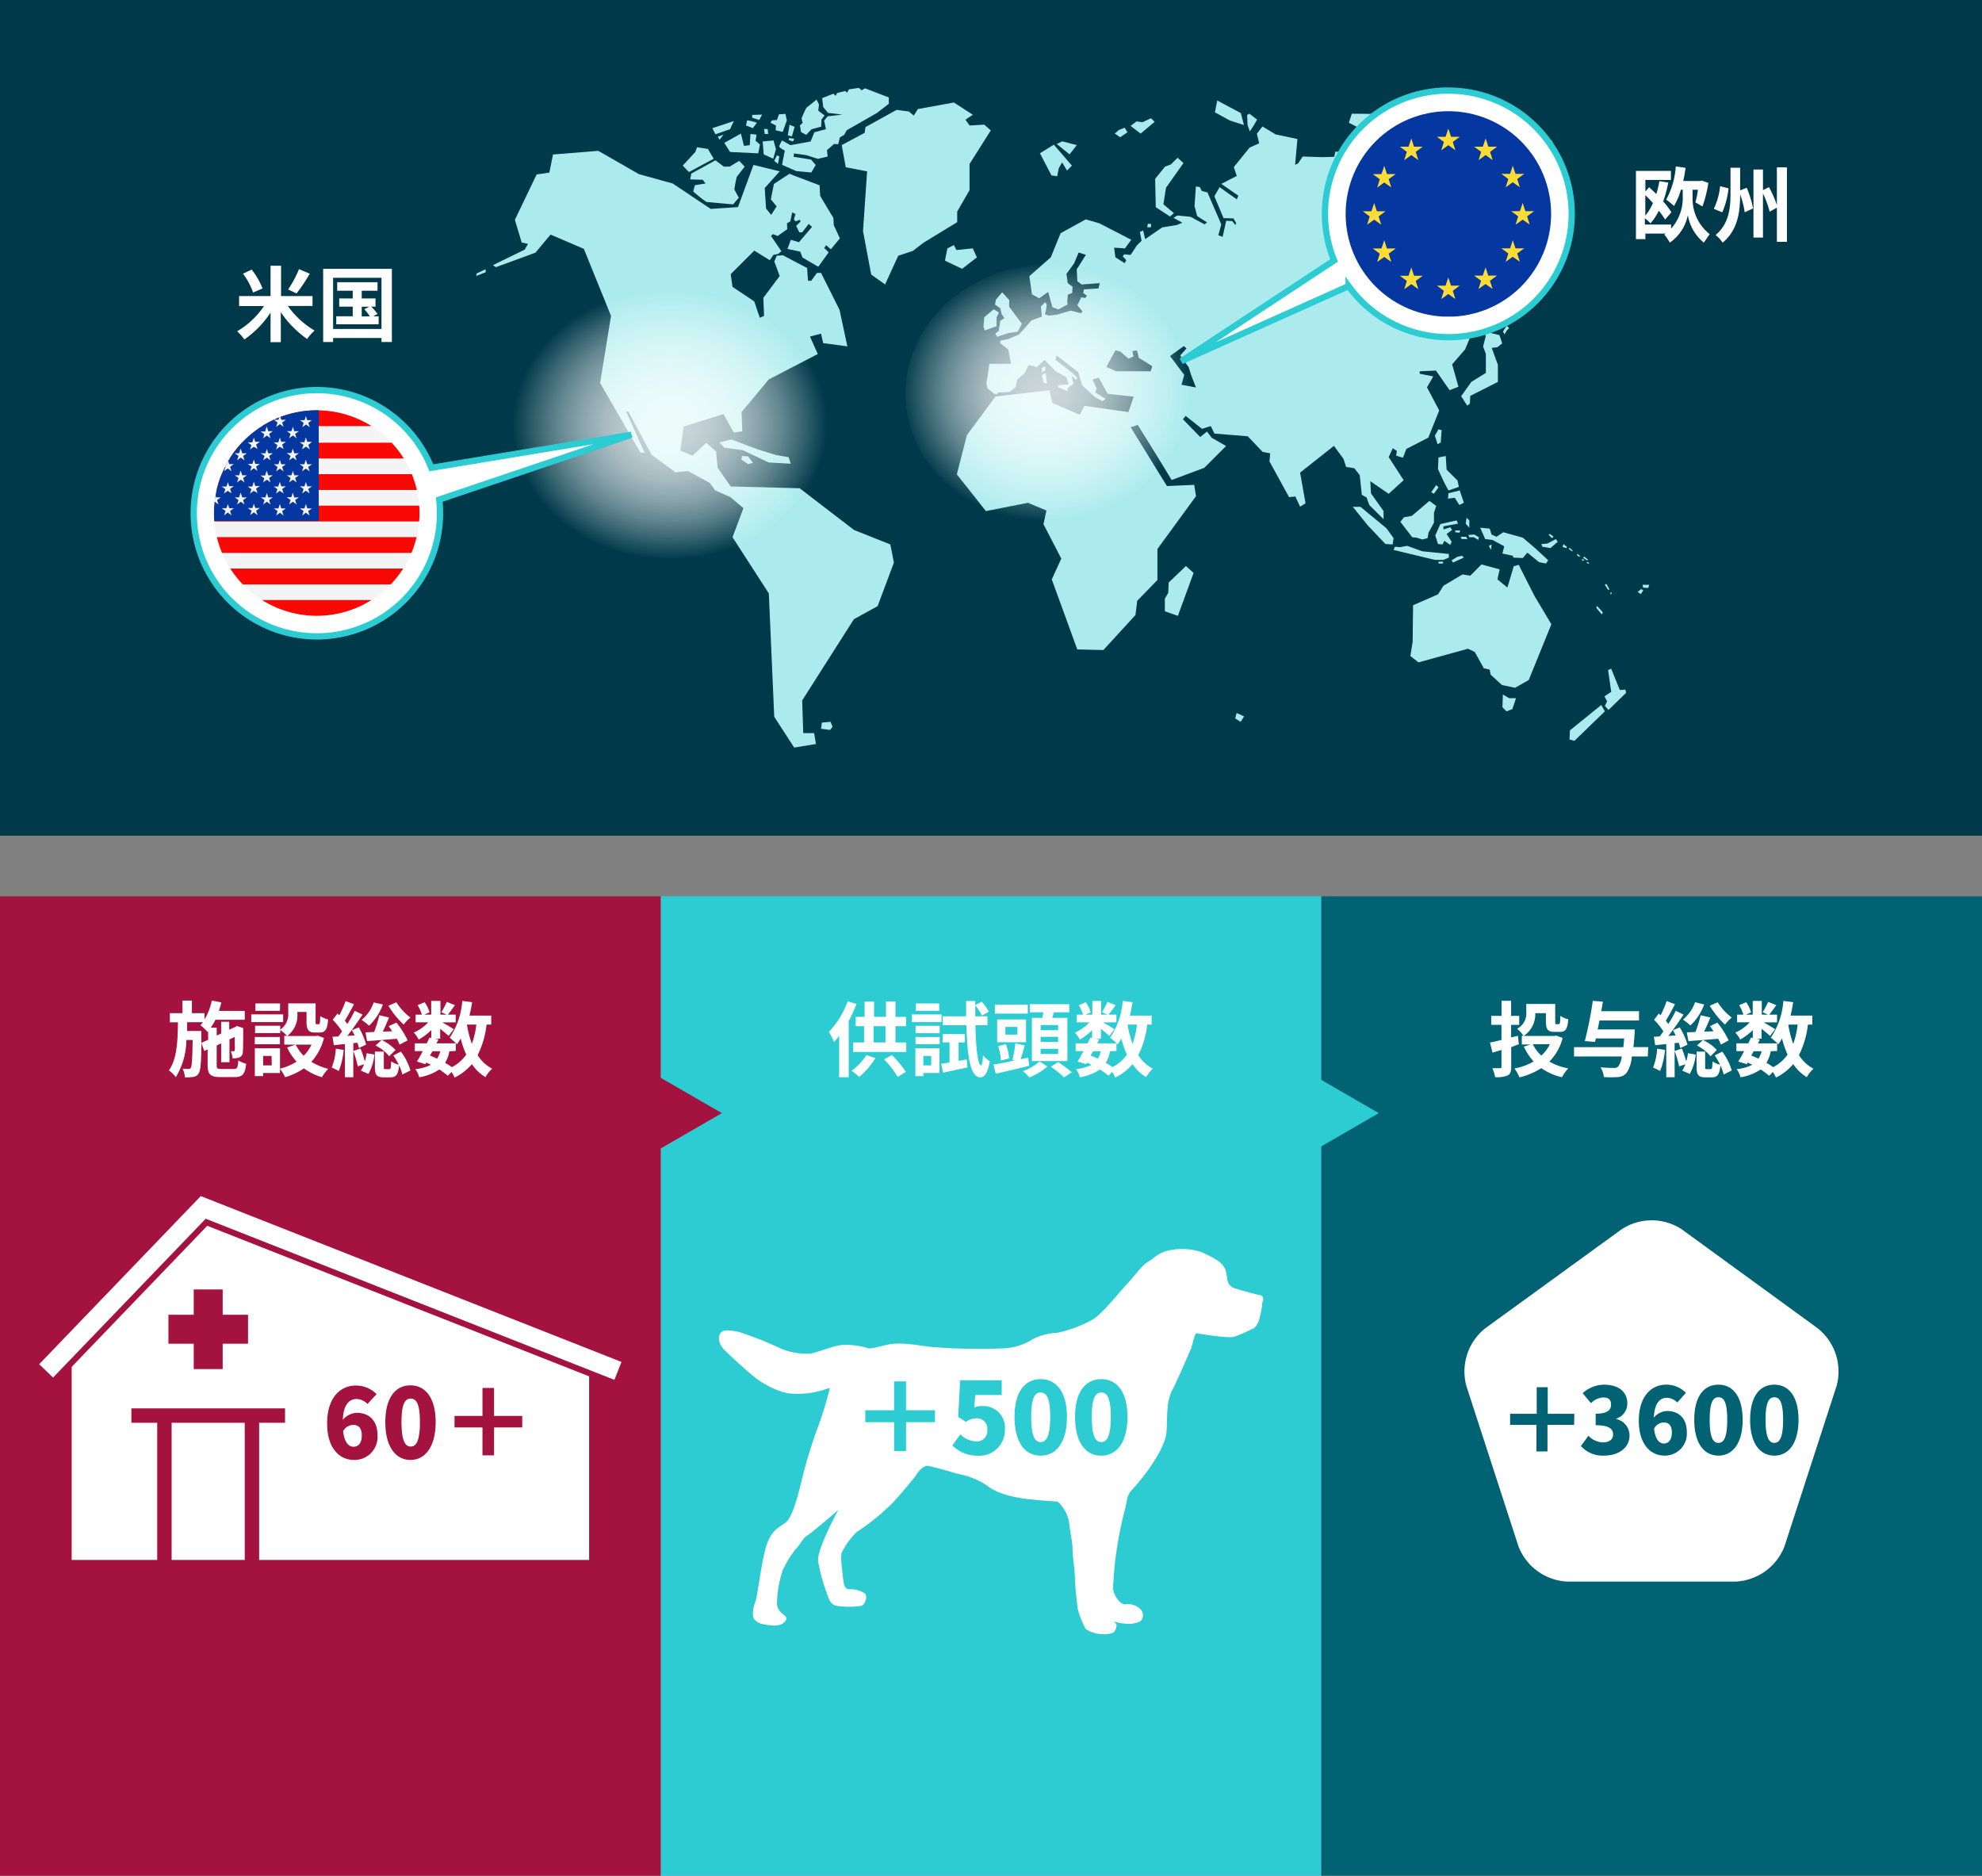 <svg xmlns="http://www.w3.org/2000/svg" xmlns:xlink="http://www.w3.org/1999/xlink" viewBox="0 0 315 298.07"><rect x="0" y="0" width="315" height="298.07" fill="#808080" stroke="none"/><defs><clipPath id="clip-path"><path class="cls-1" d="M0 0h315v132.8H0z"/></clipPath><clipPath id="clip-path-2"><path class="cls-1" d="M246.52 34a16.33 16.33 0 11-16.33-16.33A16.33 16.33 0 01246.52 34z"/></clipPath><clipPath id="clip-path-3"><path class="cls-1" d="M66.67 81.53A16.33 16.33 0 1150.34 65.2a16.33 16.33 0 0116.33 16.33z"/></clipPath><radialGradient id="名称未設定グラデーション_51" cx="106.19" cy="100.82" r="25.06" gradientTransform="matrix(1 0 0 .86 .3 -19.24)" gradientUnits="userSpaceOnUse"><stop offset="0" stop-color="#fff" stop-opacity=".8"/><stop offset=".14" stop-color="#fff" stop-opacity=".78"/><stop offset=".28" stop-color="#fff" stop-opacity=".73"/><stop offset=".42" stop-color="#fff" stop-opacity=".65"/><stop offset=".56" stop-color="#fff" stop-opacity=".54"/><stop offset=".71" stop-color="#fff" stop-opacity=".39"/><stop offset=".85" stop-color="#fff" stop-opacity=".21"/><stop offset="1" stop-color="#fff" stop-opacity="0"/><stop offset="1" stop-color="#fff" stop-opacity="0"/></radialGradient><radialGradient id="名称未設定グラデーション_51-2" cx="188.89" cy="104.54" r="25.06" gradientTransform="matrix(.92 0 0 .82 -7.58 -23.42)" xlink:href="#名称未設定グラデーション_51"/><style>.cls-1,.cls-15{fill:none}.cls-2{fill:#2dccd3}.cls-3{fill:#a4123f}.cls-5{fill:#fff}.cls-15{stroke-miterlimit:10}.cls-6{fill:#006272}.cls-12{fill:#abebed}.cls-15{stroke:#2dccd3}.cls-17{fill:#0437a0}.cls-20{fill:#f4f4f5}</style></defs><g id="レイヤー_2" data-name="レイヤー 2"><g id="アートワーク"><path class="cls-2" d="M105 142.44h105v155.63H105z"/><path class="cls-3" d="M0 142.44h105v155.63H0z"/><path stroke-width="2.88" stroke-miterlimit="10" stroke="#fff" fill="#fff" d="M92.19 216.09v30.36H12.83v-33.83l19.47-20.75 59.89 24.22z"/><path class="cls-5" d="M200.06 205.77c-.91-.18-3.74-1-4-1.1a1.7 1.7 0 01-1-1.36c-.18-1-.09-2-1.55-3a18.06 18.06 0 00-2.64-1.36 9.68 9.68 0 00-4.93-.28c-1.92.37-2.46 1.28-3.47 1.83s-2.46 2.64-3.28 3.46-4.11 5-5.57 5.75a20.4 20.4 0 01-5.65 2.1 8.85 8.85 0 00-3.84 1 9.31 9.31 0 01-4.92 1.46 90.5 90.5 0 01-11.68-.27c-1.28-.18-4.29-.73-6.2-.37s-2.83.83-3.56.55a12.1 12.1 0 00-3.93-.45c-1.27.09-3.92 1.18-5 1.36a10.42 10.42 0 01-5-.91 58.05 58.05 0 00-6.48-2.55c-1.09-.19-2.1-.37-2.64 0s-.83 1.64.45 2.92 4.38 4.1 5.48 4.83 3.46 2.1 5.56 2.1a13.66 13.66 0 004.47-.55c.64-.18 1.28-.45 1.19-.27a59.78 59.78 0 01-1.83 6 75.33 75.33 0 00-2.73 9c-.55 2.19-1.37 5.48-2.47 6.3s-2.19 1.18-3 3.56-1.46 8.3-1.82 9.12-.55 2.28-.09 2.74a2.24 2.24 0 001.46.73 7.16 7.16 0 001.27.18 3.17 3.17 0 001.55-.18c.46-.28.92-.73.73-1.1s-1.37-.91-1.46-2.1a17.75 17.75 0 01.92-5.38 16.41 16.41 0 012-3.28c.73-.73 1.28-1.92 1.83-2.19s5-4.11 5-4.11-3.47 6.3-3.2 8.21a29.78 29.78 0 001.28 4.75c.27.64.46 2.1 1.73 2.28a13.51 13.51 0 003.84 0c.63-.18 1.09-1.55.54-2a4.12 4.12 0 00-2.46-.64c-.55-.09-.82-.18-1-2s-.46-3.37-.1-4a13 13 0 012.29-3.1 35 35 0 005.83-4.75c1.83-2 3.11-3.65 3.29-3.83s1.18-2.1 2.28-1.91 4.74 1.27 4.74 1.27a12.12 12.12 0 014.57 1.83c1.55 1.28 4.19 1.91 6.75 2.19s4.47.36 4.47.36a5.9 5.9 0 011.82 3.2c.18 1.73.55 3.28.55 4.19a26.45 26.45 0 00.27 3c.09.46.19 3.74.28 4.2s.18 2.19.36 2.74a13.84 13.84 0 001.19 2.92 4.87 4.87 0 002.46.82 4 4 0 002-.28 1.92 1.92 0 00.45-1.18 1.46 1.46 0 00-.45-.55 8.71 8.71 0 002.19.37 4.32 4.32 0 002-.37 1.33 1.33 0 000-2 2.85 2.85 0 00-2.38-.73c-.73.1-1.91-1.46-1.91-2.55s.27-4 .36-4.65a63.81 63.81 0 011.37-7.3c.73-2.56.18-2.56 1.64-4.11s4.93-6.11 5.11-8.76-.09-4.74 1-6.84 2.64-5.93 2.82-6.2.64-2.65.92-2.65 4.74.82 6 .55a18 18 0 002.73-1.19c.64-.09 1.19-1 1.37-2a9.65 9.65 0 00.37-2.19c.19-.37.4-1.19-.54-1.28z"/><path class="cls-2" d="M148.6 226H144v4.58h-1.9V226h-4.58v-1.9h4.58v-4.58h1.9v4.58h4.59zm2.76 3.69l1.28-1.77a3.56 3.56 0 002.42 1.13 1.67 1.67 0 001.85-1.84 1.64 1.64 0 00-1.73-1.82 2.65 2.65 0 00-1.66.57l-1.23-.8.3-5.82h6.61v2.34H155l-.17 2a3 3 0 011.21-.24 3.43 3.43 0 013.67 3.72 4.06 4.06 0 01-4.25 4.17 5.59 5.59 0 01-4.1-1.64zm9.88-4.53c0-4 1.67-6 4.15-6s4.18 2 4.18 6-1.69 6.16-4.18 6.16-4.15-2.11-4.15-6.16zm5.67 0c0-3.21-.68-3.87-1.52-3.87s-1.5.66-1.5 3.87.67 4 1.5 4 1.52-.78 1.52-4zm3.95 0c0-4 1.68-6 4.16-6s4.17 2 4.17 6-1.69 6.16-4.17 6.16-4.16-2.11-4.16-6.16zm5.68 0c0-3.21-.68-3.87-1.52-3.87s-1.5.66-1.5 3.87.66 4 1.5 4 1.52-.78 1.52-4z"/><path class="cls-6" d="M210 142.44h105v155.63H210z"/><path class="cls-5" d="M267.31 195.37a8.72 8.72 0 00-9.62 0l-21.64 15.71a8.78 8.78 0 00-3 9.16l8.26 25.43a8.76 8.76 0 007.79 5.66h26.74a8.76 8.76 0 007.79-5.66l8.26-25.43a8.78 8.78 0 00-3-9.16z"/><path class="cls-3" d="M114.73 176.89l-11.2 6.46v-12.93l11.2 6.47z"/><path class="cls-2" d="M219.13 176.89l-11.19 6.46v-12.93l11.19 6.47z"/><path class="cls-5" d="M37.19 169.87c.5 0 .61-.22.69-1.36a4.26 4.26 0 001.24.53c-.17 1.62-.55 2.12-1.82 2.12H35c-1.54 0-2-.42-2-1.9v-2.5l-.53.25-.47-1.26c0 3.18-.14 4.43-.44 4.85a1.13 1.13 0 01-.83.53 6.63 6.63 0 01-1.34.07 3.69 3.69 0 00-.38-1.38 7.66 7.66 0 00.94.05.39.39 0 00.38-.21c.16-.26.24-1.35.29-4.4h-1a11.62 11.62 0 01-1.68 5.92 4.52 4.52 0 00-1.1-1.08c1.29-1.78 1.4-4.64 1.44-7.64H27V161h2v-2h1.5v2h2v1a9.2 9.2 0 001.16-3l1.52.29c-.1.46-.25.91-.39 1.35h4.11v1.41h-4.66a8.22 8.22 0 01-.75 1.26h.95v1.25l.71-.33v-1.86h1.28v1.26l.94-.43h.05l.23-.16 1 .33v.21c0 1.85 0 3.17-.06 3.56a.89.89 0 01-.56.9 2.89 2.89 0 01-1.06.14 4.08 4.08 0 00-.29-1.13 3.71 3.71 0 00.44 0c.11 0 .17 0 .19-.2s0-.83 0-2.07l-.84.39v3.63h-1.32v-3l-.71.33v3.13c0 .53.09.61.75.61zm-4.11-4.63v-1.35L33 164a8.51 8.51 0 00-1.15-1.09 4.76 4.76 0 00.41-.47h-2.52v1.39H32v1.89zM45 162.42h-5.07v-1.22H45zm6.49 2.52a8.8 8.8 0 01-2 3.79 9.12 9.12 0 002.68 1.12 6.44 6.44 0 00-1 1.33 8.79 8.79 0 01-2.86-1.41 10.5 10.5 0 01-3 1.41 6.68 6.68 0 00-.81-1.33v.66h-2.68v.5H40.5v-4.43h4v3.24a8.53 8.53 0 002.63-1.12 9.11 9.11 0 01-1.5-2.25L47 166h-1.82v-1.39h.44a6.13 6.13 0 00-1.08-.93v.49h-4V163h4v.62a2.92 2.92 0 001.27-2.62v-1.55h4.35v2.91c0 .36 0 .4.17.4h.32c.17 0 .23-.17.24-1.3a4.34 4.34 0 001.26.55c-.13 1.61-.47 2.07-1.34 2.07h-.75c-1 0-1.34-.41-1.34-1.69v-1.58h-1.46v.19a4.11 4.11 0 01-1.61 3.63h4.58l.26-.06zm-7 1h-4v-1.15h4zm0-5.31h-3.9v-1.17h3.93zm-1.33 7.17h-1.34v1.5h1.37zM47 166a6.38 6.38 0 001.26 1.76 6 6 0 001.25-1.76zm7.62.84a11.88 11.88 0 01-.78 3.36 8.31 8.31 0 00-1.12-.55 9.44 9.44 0 00.65-3zm1.53-1.08v5.42h-1.33v-5.27l-1.76.18-.21-1.34.93-.05c.19-.25.38-.52.58-.81a11.31 11.31 0 00-1.48-1.83l.75-1 .3.27a17 17 0 001-2.25l1.33.5c-.46.88-1 1.88-1.46 2.62.14.17.29.36.4.52a19 19 0 001.17-2.09l1.25.59c-.71 1.09-1.6 2.36-2.42 3.4l1.16-.08c-.14-.29-.29-.57-.43-.83l1.09-.45a11.08 11.08 0 011.17 2.74l-1.15.54a6.59 6.59 0 00-.24-.84zm1.15.86a19.16 19.16 0 01.69 2.06 9 9 0 00.28-1.31l1.24.21a8.24 8.24 0 01-.95 3.08l-1.21-.53a4.67 4.67 0 00.51-1l-1 .32a15.75 15.75 0 00-.71-2.44zm3.55-7a8.88 8.88 0 01-2.19 3.38 10.2 10.2 0 00-1.19-.93 6.19 6.19 0 001.92-2.77zM63.5 166a7.23 7.23 0 00-.43-.93c-1.69.15-3.43.28-4.73.37l-.26-1.39 1.38-.06a20.29 20.29 0 00.83-2.66l1.54.36c-.31.74-.64 1.55-1 2.25l1.5-.06c-.19-.29-.38-.56-.56-.81l1.23-.57a13.74 13.74 0 011.79 2.83zm.21 1.11a9.26 9.26 0 011.52 3l-1.29.64a6.45 6.45 0 00-.51-1.44c-.14 1.5-.52 1.89-1.37 1.89H61c-1.18 0-1.42-.41-1.42-1.67v-2.42H61v2.4c0 .36 0 .39.26.39h.59c.24 0 .29-.15.32-1.24a3.52 3.52 0 001.19.53 10 10 0 00-.84-1.47zm-3.06-1.84a7.21 7.21 0 012.21 1.58l-1 1a6.81 6.81 0 00-2.17-1.71zm2.34-6a9.13 9.13 0 002.24 2.43 6.29 6.29 0 00-1.07 1.12 13.53 13.53 0 01-2.43-3zm14.34 3.55a14.31 14.31 0 01-1.42 4.85 6.05 6.05 0 002.31 2.16 5.59 5.59 0 00-1.07 1.34A7 7 0 0175 169.1a8.64 8.64 0 01-2.75 2.14 5.14 5.14 0 00-.49-.89l-.59.6a12.58 12.58 0 00-1.35-1 8 8 0 01-3.2 1.24 3.58 3.58 0 00-.61-1.29 6.88 6.88 0 002.47-.69c-.23-.13-.48-.24-.73-.35l-.14.25-1.35-.42c.28-.45.61-1 .93-1.66h-1.26v-1.23h1.89l.44-.92.28.06v-1.24a9.51 9.51 0 01-2 1.5 4.65 4.65 0 00-.78-1.11 6.83 6.83 0 002.29-1.63h-2v-1.22h1a6.86 6.86 0 00-.68-1.51l1.12-.47a5.51 5.51 0 01.78 1.61l-.83.37h1.09v-2.19H70v2.19h1l-.86-.38a13.06 13.06 0 00.87-1.65l1.3.52c-.4.56-.81 1.11-1.12 1.51h1.24v1.22h-2.15c.63.35 1.55.9 1.84 1.09l-.82 1.07c-.29-.27-.83-.73-1.34-1.13v1.57h-.83l.56.12-.32.62h3.1a10.13 10.13 0 00-1-.9 12 12 0 002-5.85l1.56.21c-.11.73-.25 1.45-.42 2.13h3.46v1.43zm-9 4.92c.39.15.77.31 1.14.49a3.88 3.88 0 00.5-1.18h-1.23zm3.09-.69a5.32 5.32 0 01-.68 1.85 10.57 10.57 0 011.07.68 6.2 6.2 0 002.29-2 13.73 13.73 0 01-.88-2.56 8 8 0 01-.6.94l-.18-.2v1.25zm2.79-4.23a16.3 16.3 0 00.79 3.06 13.39 13.39 0 00.7-3.06zm61.92-3.28a24.08 24.08 0 01-1.24 2.7v8.94h-1.52v-6.59a11.41 11.41 0 01-.82 1 9.12 9.12 0 00-.83-1.61 13.59 13.59 0 003-4.86zm3 8.6a12 12 0 01-2.59 3 8.65 8.65 0 00-1.21-1 8 8 0 002.35-2.48zm4.9-2.48v1.51h-8.44v-1.51h1.74v-2.59H136v-1.48h1.41v-2.43h1.51v2.43h1.89v-2.45h1.51v2.45H144v1.48h-1.68v2.59zm-5.19 0h1.89v-2.59h-1.89zm2.91 2a15.64 15.64 0 012.21 2.67l-1.3.82a14 14 0 00-2.14-2.8zm7.89-5.24h-4.71v-1.22h4.71zm-.33 8.09h-2.56v.5h-1.27v-4.43h3.83zm-3.8-7.5h3.83v1.18h-3.83zm0 1.78h3.83v1.15h-3.83zm3.75-4.16h-3.71v-1.17h3.71zm-2.51 7.17v1.5H148v-1.5zm6.9.55l.11 1.27-3.88.84-.31-1.42c.39 0 .85-.13 1.34-.21v-3.18h-1.09v-1.33h3.53v1.33h-1v2.93zm1.37-5.43c.09 3.71.39 6.33.88 6.37.17 0 .28-.6.33-1.58a4.75 4.75 0 001.08.93c-.34 2.12-1 2.57-1.47 2.56-1.61 0-2.1-3.11-2.25-8.28h-3.76v-1.41h3.72v-2.44H155v.65l1.05-.54a9.85 9.85 0 011.11 1.59l-1.11.62a8.69 8.69 0 00-1.05-1.63v1.75h1.93v1.41zm8.53 6.46c-1.82.44-3.81.91-5.3 1.24l-.35-1.44a97.7 97.7 0 003.32-.65l-.31-.08a17.85 17.85 0 00.45-2.65l1.51.33c-.22.75-.44 1.56-.65 2.19l1.2-.24zm-.2-8.31h-5.23v-1.42h5.23zm-.28 4.55h-4.59V162h4.59zm-4 2.92a8.62 8.62 0 00-.43-2.31l1.24-.31a9.07 9.07 0 01.5 2.27zm2.63-5.35h-1.91v1.22h1.91zm4.77 6.29a9.66 9.66 0 01-2.89 1.73 7.94 7.94 0 00-1-1 8.14 8.14 0 002.64-1.54zm-.78-7.73c0-.29.09-.59.13-.88h-2.15v-1.3h6.27v1.3h-2.44c-.09.3-.18.6-.27.88h2.41v6.86H164v-6.86zm2.48 1.14h-2.78v.82h2.78zm0 1.87h-2.78v.82h2.78zm0 1.9h-2.78v.83h2.78zm0 2.12a19.73 19.73 0 012.17 1.61l-1.23.82a15.88 15.88 0 00-2.11-1.7zm14.16-5.96a14.31 14.31 0 01-1.42 4.85 6.05 6.05 0 002.31 2.16 5.59 5.59 0 00-1.07 1.34 7 7 0 01-2.15-2.07 8.64 8.64 0 01-2.75 2.14 5.14 5.14 0 00-.49-.89l-.59.6a12.58 12.58 0 00-1.35-1 8 8 0 01-3.2 1.24 3.58 3.58 0 00-.61-1.29 6.88 6.88 0 002.47-.69c-.23-.13-.48-.24-.73-.35l-.14.25-1.35-.42c.28-.45.61-1 .93-1.66h-1.23v-1.23h1.89l.44-.92.28.06v-1.24a9.51 9.51 0 01-1.95 1.5 4.65 4.65 0 00-.78-1.11 6.83 6.83 0 002.29-1.63h-2v-1.22h1a6.86 6.86 0 00-.68-1.51l1.12-.47a5.51 5.51 0 01.78 1.61l-.83.37h1.09v-2.19H175v2.19h1l-.86-.38a13.06 13.06 0 00.87-1.65l1.3.52c-.4.56-.81 1.11-1.12 1.51h1.24v1.22h-2.14c.63.35 1.55.9 1.84 1.09l-.82 1.07c-.29-.27-.83-.73-1.34-1.13v1.57h-.83l.56.12-.32.62h3.1a10.13 10.13 0 00-1.05-.9 12 12 0 002-5.85l1.56.21c-.11.73-.25 1.45-.42 2.13h3.46v1.43zm-9 4.92c.39.15.77.31 1.14.49a3.88 3.88 0 00.5-1.18h-1.26zm3.09-.69a5.32 5.32 0 01-.68 1.85 10.57 10.57 0 011.07.68 6.2 6.2 0 002.29-2 13.73 13.73 0 01-.88-2.56 8 8 0 01-.6.94l-.18-.2v1.25zm2.79-4.23a16.3 16.3 0 00.79 3.06 13.39 13.39 0 00.7-3.06zm60.97 3.58v3.12c0 .77-.14 1.14-.56 1.38a4.48 4.48 0 01-2 .27 6.74 6.74 0 00-.43-1.42h1.2c.2 0 .24-.06.24-.25v-2.65l-1.42.43-.41-1.61c.5-.09 1.13-.24 1.83-.41v-2.4H237v-1.43h1.64v-2.39h1.52v2.39h1.29v1.43h-1.29v2l1.08-.26.15 1.34zm8.18-1.46a8.36 8.36 0 01-2.12 3.76 9.83 9.83 0 003 1.08 7.21 7.21 0 00-1 1.4 9.09 9.09 0 01-3.28-1.44 11.24 11.24 0 01-3.48 1.47 6.36 6.36 0 00-.79-1.42 9.38 9.38 0 003.05-1.11 9.4 9.4 0 01-1.56-2.36l1.09-.34h-1.41v-1.39h.26a5.68 5.68 0 00-1-1.12 2.69 2.69 0 001.45-2.61v-1.32h4.6v2.82c0 .35 0 .39.19.39h.37c.19 0 .23-.19.26-1.32a3.89 3.89 0 001.26.55c-.13 1.6-.46 2-1.35 2h-.82c-1.07 0-1.39-.38-1.39-1.65V161H244a4.11 4.11 0 01-1.84 3.62h4.9l.28-.05zm-4.75 1a6.26 6.26 0 001.35 1.8 6 6 0 001.36-1.8zm18.27 1.94h-2.54a5.12 5.12 0 01-.86 2.65 1.88 1.88 0 01-1.36.63 17.84 17.84 0 01-2.21 0 3.5 3.5 0 00-.55-1.55c.9.08 1.77.09 2.15.09a.87.87 0 00.64-.18 3.17 3.17 0 00.59-1.64h-7.58v-1.48H258c.05-.42.09-.87.13-1.38h-4.5l-.13.55-1.63-.13c.44-1.65 1-4.34 1.27-6.4l1.61.14c-.08.49-.17 1-.26 1.51h6v1.48h-6.29c-.09.49-.18 1-.29 1.42h5.89v.66c-.07.81-.13 1.53-.2 2.15h2.36zm2.74-1.04a11.88 11.88 0 01-.78 3.36 8.31 8.31 0 00-1.12-.55 9.44 9.44 0 00.65-3zm1.53-1.08v5.42h-1.33v-5.27l-1.76.18-.21-1.34.93-.05c.19-.25.38-.52.58-.81a11.31 11.31 0 00-1.48-1.83l.75-1 .3.27a17 17 0 00.95-2.25l1.33.5c-.46.88-1 1.88-1.46 2.62.14.17.29.36.4.52a19 19 0 001.17-2.09l1.25.59c-.71 1.09-1.6 2.36-2.42 3.4l1.16-.08c-.14-.29-.29-.57-.43-.83l1.09-.45a11.08 11.08 0 011.22 2.75l-1.15.54a6.59 6.59 0 00-.24-.84zm1.15.86a19.16 19.16 0 01.69 2.06 9 9 0 00.28-1.31l1.24.21a8.24 8.24 0 01-.95 3.08l-1.21-.53a4.67 4.67 0 00.51-1l-1 .32a15.75 15.75 0 00-.71-2.44zm3.55-7a8.88 8.88 0 01-2.19 3.34 10.2 10.2 0 00-1.19-.93 6.19 6.19 0 001.92-2.77zm2.65 6.38a7.23 7.23 0 00-.43-.93c-1.69.15-3.43.28-4.73.37l-.26-1.39 1.38-.06a20.29 20.29 0 00.83-2.66l1.54.36c-.31.74-.64 1.55-1 2.25l1.5-.06c-.19-.29-.38-.56-.56-.81l1.17-.57a13.74 13.74 0 011.79 2.83zm.21 1.11a9.26 9.26 0 011.52 3l-1.29.64a6.45 6.45 0 00-.51-1.44c-.14 1.5-.52 1.89-1.37 1.89h-1c-1.18 0-1.42-.41-1.42-1.67v-2.42H271v2.4c0 .36 0 .39.26.39h.59c.24 0 .29-.15.32-1.24a3.52 3.52 0 001.19.53 10 10 0 00-.84-1.47zm-3.06-1.84a7.21 7.21 0 012.21 1.58l-1 1a6.81 6.81 0 00-2.17-1.71zm2.34-6a9.13 9.13 0 002.24 2.43 6.29 6.29 0 00-1.07 1.12 13.53 13.53 0 01-2.43-3zm14.34 3.55a14.31 14.31 0 01-1.42 4.85 6.05 6.05 0 002.31 2.16 5.59 5.59 0 00-1.07 1.34 7 7 0 01-2.15-2.07 8.64 8.64 0 01-2.75 2.14 5.14 5.14 0 00-.49-.89l-.59.6a12.58 12.58 0 00-1.35-1 8 8 0 01-3.2 1.24 3.58 3.58 0 00-.61-1.29 6.88 6.88 0 002.47-.69c-.23-.13-.48-.24-.73-.35l-.14.25-1.35-.42c.28-.45.61-1 .93-1.66h-1.23v-1.23h1.89l.44-.92.28.06v-1.24a9.51 9.51 0 01-2 1.5 4.65 4.65 0 00-.78-1.11 6.83 6.83 0 002.29-1.63h-2v-1.22h1a6.86 6.86 0 00-.68-1.51l1.12-.47a5.51 5.51 0 01.78 1.61l-.83.37h1.09v-2.19H280v2.19h1l-.86-.38a13.06 13.06 0 00.87-1.65l1.3.52c-.4.56-.81 1.11-1.12 1.51h1.24v1.22h-2.14c.63.35 1.55.9 1.84 1.09l-.82 1.07c-.29-.27-.83-.73-1.34-1.13v1.57h-.83l.56.12-.32.62h3.1a10.13 10.13 0 00-1.05-.9 12 12 0 002-5.85l1.56.21c-.11.73-.25 1.45-.42 2.13h3.46v1.43zm-9 4.92c.39.15.77.31 1.14.49a3.88 3.88 0 00.5-1.18h-1.26zm3.09-.69a5.32 5.32 0 01-.68 1.85 10.57 10.57 0 011.07.68 6.2 6.2 0 002.29-2 13.73 13.73 0 01-.88-2.56 8 8 0 01-.6.94l-.18-.2v1.25zm2.79-4.23a16.3 16.3 0 00.79 3.06 13.39 13.39 0 00.7-3.06z"/><path class="cls-6" d="M250.17 226.42h-4.23v4.23h-1.75v-4.23H240v-1.75h4.23v-4.23h1.75v4.23h4.23zm1.08 3.37l1.2-1.63a3.34 3.34 0 002.26 1.05c1 0 1.66-.43 1.66-1.24s-.49-1.49-2.77-1.49v-1.83c1.85 0 2.44-.56 2.44-1.43s-.44-1.15-1.24-1.15a2.88 2.88 0 00-1.94.91l-1.32-1.59a5.11 5.11 0 013.37-1.35c2.25 0 3.72 1.06 3.72 3a2.49 2.49 0 01-1.75 2.39v.07a2.68 2.68 0 012.1 2.64c0 2-1.85 3.17-4 3.17a4.66 4.66 0 01-3.73-1.52zm15.32-6.92a2.49 2.49 0 00-1.62-.75c-1.12 0-2 .8-2.11 3.16a2.91 2.91 0 012.07-1.06c1.81 0 3.18 1.05 3.18 3.41a3.49 3.49 0 01-3.58 3.68c-2 0-4.05-1.59-4.05-5.55s2.07-5.72 4.32-5.72a4.31 4.31 0 013.16 1.3zm-.86 4.76c0-1.2-.58-1.59-1.3-1.59a1.77 1.77 0 00-1.53 1c.22 1.81.89 2.35 1.57 2.35s1.26-.53 1.26-1.76zm3.56-2.01c0-3.74 1.55-5.58 3.84-5.58s3.85 1.87 3.85 5.58-1.56 5.69-3.85 5.69-3.84-1.96-3.84-5.69zm5.24 0c0-3-.63-3.58-1.4-3.58s-1.39.62-1.39 3.58.61 3.67 1.39 3.67 1.4-.7 1.4-3.67zm3.64 0c0-3.74 1.55-5.58 3.84-5.58s3.85 1.87 3.85 5.58-1.56 5.69-3.85 5.69-3.84-1.96-3.84-5.69zm5.24 0c0-3-.63-3.58-1.4-3.58s-1.39.62-1.39 3.58.62 3.67 1.39 3.67 1.4-.7 1.4-3.67z"/><path stroke-width="4.97" stroke="#a4123f" fill="none" d="M7.33 217.85l24.97-25.98 65.91 25.98"/><path stroke-width="3.06" stroke="#fff" fill="none" d="M7.33 217.85l24.97-25.98 65.91 25.98"/><path d="M26.13 224.95h13.91v27.03H26.13zm-5.25 0H45.3" stroke="#a4123f" stroke-width="2.29" stroke-miterlimit="10" fill="none"/><path class="cls-3" d="M26.77 208.93h12.65v4.6H26.77z"/><path class="cls-3" transform="rotate(90 33.09 211.23)" d="M26.77 208.93h12.65v4.6H26.77z"/><path class="cls-3" d="M58.41 223.1a2.64 2.64 0 00-1.7-.79c-1.18 0-2.12.84-2.23 3.32a3.09 3.09 0 012.18-1.12c1.9 0 3.34 1.11 3.34 3.59a3.66 3.66 0 01-3.75 3.9c-2.15 0-4.26-1.67-4.26-5.82s2.17-6 4.53-6a4.56 4.56 0 013.33 1.37zm-.91 5c0-1.26-.61-1.67-1.36-1.67a1.86 1.86 0 00-1.61 1c.23 1.9.94 2.47 1.66 2.47s1.31-.51 1.31-1.8zm3.74-2.1c0-3.92 1.62-5.85 4-5.85s4 2 4 5.85-1.64 6-4 6-4-2.09-4-6zm5.5 0c0-3.11-.66-3.75-1.47-3.75s-1.46.64-1.46 3.75.65 3.87 1.46 3.87 1.47-.76 1.47-3.87zm16.26.83h-4.48v4.44h-1.84v-4.44h-4.44V225h4.44v-4.44h1.84V225H83z"/><g clip-path="url(#clip-path)"><path fill="#003949" d="M0 0h315v132.8H0z"/><path class="cls-5" d="M269 31.6a7.11 7.11 0 002.73 5.61c-.26.34-.7 1-.93 1.35a7.13 7.13 0 01-2.55-4.38 7 7 0 01-2.87 4.38 7.19 7.19 0 00-.88-1.29l.24-.15h-3.24V38H260V27.16h5.56v1.43h-4.06v1.83l.6-.66c.36.32.75.69 1.14 1.08a17.65 17.65 0 00.49-2.06l1.41.24a20.71 20.71 0 01-.81 3 10 10 0 011.3 1.72l-1 1.15a10.4 10.4 0 00-1-1.4 9.22 9.22 0 01-1.31 2 10 10 0 00-.9-.81v1h4.17v.65a7.25 7.25 0 001.85-4.74v-1.44h-.29a10.65 10.65 0 01-1.1 2.58 9.09 9.09 0 00-1.25-1 12.57 12.57 0 001.53-5.28l1.56.22c-.1.72-.22 1.42-.37 2.09h2.7l.23-.07 1.06.37a19.37 19.37 0 01-.94 3.75l-1.12-.65a16.09 16.09 0 00.41-2H269zm-7.51 2.67a8.44 8.44 0 001.21-2c-.39-.44-.81-.87-1.21-1.26zm13.23-4.34a13.2 13.2 0 01-1 3.81l-1.34-.55a11.06 11.06 0 001-3.6zm2.89-.09a15.7 15.7 0 011 3.28l-1.32.62a14.24 14.24 0 00-.73-2.85c0 2.68-.32 5.63-2.78 7.67a5.36 5.36 0 00-1.12-1.21c2.14-1.78 2.37-4.34 2.37-6.59v-4.11h1.53v3.6zM284 26.6v11.83h-1.6V33l-1.15.64a14.86 14.86 0 00-1.06-2.89v7h-1.51V26.94h1.51v3.27l.95-.47a16.59 16.59 0 011.26 2.85v-6zM45.75 48.62A13.75 13.75 0 0050 52.53a7.65 7.65 0 00-1.19 1.34 16.17 16.17 0 01-4.18-4.26v4.76H43v-4.71a15.09 15.09 0 01-4.17 4.28 8.3 8.3 0 00-1.14-1.3 13 13 0 004.26-4H38v-1.59h5v-4.82h1.67v4.82h5v1.57zm-5.52-2.13a11.23 11.23 0 00-1.61-3l1.38-.65a12.17 12.17 0 011.73 3zm9-3a27.08 27.08 0 01-2.1 3.14L45.79 46a17.17 17.17 0 001.73-3.23zm13.05-.77v11.63h-1.65v-.64h-7.69v.64h-1.58V42.72zm-1.65 9.55v-8.13h-7.69v8.13zm-.45-2v1.26h-6.74v-1.27h2.62v-1.53h-2.15v-1.3h2.15V46.2h-2.47v-1.35H60v1.35h-2.51v1.23h2.19v1.3H59a10.06 10.06 0 011 1.15l-.67.38zm-2.69 0h1.3a10 10 0 00-.89-1.13l.79-.4h-1.2z"/><path class="cls-12" d="M131.7 40.1l-1.65 2.29-2.52-1.47-.34-.93-2.04-.43.54-1.45 1.29.38 2.07-2.43-.52-.48-1.03 1.34h-.46l-.51-1.03.71-.69-.14-.28-.65.26-.28-.31.26-.86-.52-.26-.31 1.44-.52.28.04.95-1.54 1.09-.74-.31-.31.29 1.66 2.43-.5.42-.76.16-.59.85-2.46-1.52-3.75 3.74.29 2.02 3.46 2.31.87 2.59.68-.29-.11-2.88 2.6-3.46-.86-2.31.39-.92.98-.06 3.85 2.02.13 2.02h.52l.91-1.24h.65l2.94 5.87 1.24 5.8-3.84-.51-.34-1.51-1.76.46 1.24 2.78-7.78 4.03-4.33 5.19.11 3.06-1.36.19-1.63-2.93-6.34 1.98-.51 3.82 1.95.8 2.16-2.04 1.56 1.37.26 2.61 2.07 2.96 10.96.29 8.64 6.63 5.77 2.3.57 2.88-2.59 6.92-3.77 2.08-8.22 12.91.17 5.19h1.73l.29 1.73-3.46.57-3.17-4.9-.86-19.6-5.77-8.93 1.73-4.61-2.02-1.73-2.48-1.11-.83-1.17-3.45-1.89-2.02.2-3.81-2.81-3.62-6.75-.43-.17 2.97 6.65-.7-.1-6.38-11.01 1.73-10.67-4.32-10.66-5.29-2.26-2.39 2.86-1.06.4-5.24 1.92-.47-.33 5.05-2.46.53-.93-1-.19-1.09-3.62 3.46-7.21 2.02-.29.58-2.88 7.2-.58 6.45 3.7 5.37 1.49 6.05 4.04 4.33-.29 2.46-6.7 4.17 1.02-2.38 2.65.21 3.25.81 1.02.87-1.35-.92-1.13.49-2.44 2.48-1.62.65.27 4.13 1.57.09 1.68 2.1 3.51.06 1.13.97 2.11-1.43 1.73-.76-.65-.29.46.7.68zm-55.95 3.36l-.06.39 1.52-.59-.06-.47-1.4.67z"/><path class="cls-12" d="M125.67 73.69l-.33-1.04-1.95-.33-2.81-.85-4.36-1.63-1.9.46.79.85 2.93.39 4.11 1.95 3.52.2zm-7.83-.65l1.05.71.78-.19-.78-1.04-.98-.07-.07.59zm12.78 41.79l-.13.98 1.44.19.39-.52-.33-.78-1.37.13zm-12.27-88.35l-.87-.92-1.51.92h-.92l-1.35-1-3.84 2.11-.16.92 2 .06.43.59-1.68.27a8.66 8.66 0 00-.27 1 19.25 19.25 0 002.11 1.67l4.22.38.92-1.08a13.69 13.69 0 01-.71-1.3 16.5 16.5 0 01.38-2zm-4.92-1.25l-.92-1.56-1.73-.27-.27.75-2 2.17.98 1.02 3.94-2.11zm2.6-1.08l4.48.22.27-1.41-.7-.59.16-.97-.97-.11-.11 1.78-.92.11-.49-1.95-2.64 1.47.92 1.45zm-1.95-2.43l.27.49.65-.81-.92.32zm1.95-1.19l.59-1.29-3.4 1.13.48.97 2.33-.81zm4.26-1.02a6.07 6.07 0 00-1.56-.38l-.17.81 1.09.43zm.82-1.3l-1.57.05v.44l1.13.37.44-.86zm1.78 7.02l.43-1.51-.38-1.4-1.73.16.17 2.05 1.51.7zm.75.82l.22-1.19-.38-.17-.43.87.59.49zm7.95-8.11l2.27.27-2.32.27-.56.68.29 1.37-1.84.49-.6 1.46-3.19.59-1.35-.75s-.48.81-.43 1 .87.6.87.6l-.44 2.27 2.27 1 2.38.22.7-1.19-.75-.87-2.76-.43.06-.54 1.94.27 1.84.59 1.57-.37-.11-1 1.13-1 .65.05.27-1.08.7-.43.38-.71 4.81-2.75 1.89-1.46v-1l-3.78-1.46-.54.32-.44-.38-1.56.22-.33.54-.27-.27-1.3.32-.21.44-.38-.33-1.78.7.16 1.41z"/><path class="cls-12" d="M127.32 21l.81.43.84-.89 1.54-.41.05-1.13.49-.65-1-.76.11-1-.38-.76-1.62 1.3a16.88 16.88 0 00-.76 1.67 4.37 4.37 0 00.17.71l-.44.43zm-1.03-.85l-.81-.32-.27 1.68.65.16.43-1.52zm-.05 1.9l-.86-.11v.32l.64.22.22-.43zm-2.97-1.35l1.13.26.65-1.83-.22-1.03-1.02.06-.33.91-.81.06-.21.38.86.43-.05.76zm-1.19.59l-.06-.76-.59-.05.11.81h.54zm30.05 12.32l1.96-3.39v-4.16l3.38-5.34-1.04-.91-2.34.13-.65-.92 1.17-.78-3-1.95-5.73 1.04-.65 1.04-.78-.65-1.95-.26-4.95 2.74-.13.91-3.65 1.95.65 3.52 3.39.65-.65 9.5 1.3 6.9 2.21 1.57 2.09-4.56 2.34-.78 1.69-1.3 5.34-3.26v-1.69zm3.13 7.29l-.65-1.43-2.61.26-.39-.78-1.04.52-.39 1.95 2.73 1.3 2.35-1.82zm12.76-12.89l.26-1.3.52-.91.78 1.3.78-.78-2.87-3.33-2.21 1.37 1.83 3.52.91.13zm3.12-4.95l-2.32-.6-.87.42 2.03 1.65 1.16-1.47zm8.05-2.04l-.44-.72-.93.36-.65.57.86.58 1.16-.79zm4.32-1.66l-.58-.57-1.37.64-.93-.14-.94.72 1.59 1.22 2.23-1.87zm14.19.51l-.49-1.9-3.76-2-.36 1.88 2.38 1.3 2.23.72zm.94 1.01l.58-.87.57-1.01-1.22-.93-.36.21.07 1.59.36 1.01zm-2.33 93.29l.87.54.54-.87-1.19-.54-.22.87zm-10.57-21.6l-.07 1.64-.54.92v2.01l2.07.73 2.5-6.83-1.22-1.09-2.74 2.62zm48.1-31.88l-1.62 2.27.97 1.51.42-.35.06-1.21 4.39-2.22v-2.71l-.98-2.7.89-.1.78-.61-.44-1.32-1.44-.34-.43-3.25-2.38-5.19-.33.44 1.87 5.3.52 3.25-.41 1.61.44 1.16v3.03l-2.31 1.43zm-50.93-24.57l.05-.52-.53-.05-.1.57h.58zm3.03-1.72l.63-.53-1.67-1.41.41-2.62 2.78-3.93-.94-.84-1.05 1.05-.94.36-1.57 1.94.1 4.51 2.25 1.47z"/><path class="cls-12" d="M238.23 21.35l-2.93.79.89.89-.31.52-1.63-.47-3.4 1-1.21-1.2-2.15.68-1.1.05-2.15-1.15-4.76.79.89 1.51-2.78 1 .16 1-.68.21-1.89-2.47-2.93-.42-.21.84-2 .05-3-.1-.74 1.1-.47.21.37-4.09-3.46-.73-2.1-1.26-.89 1.15.37 1.52-1.52.68-2.51 3.1.47 1.41-2.46 1.26 2.72 1.88-.26.58-2.73-1.94-.83 1.46 1.46 3.46 1.58.05.42.73-.11.32-.52-.63-.95-.05-.57 2.56-.68-.26.47-1.73-2.2-5.08-.89-.21-.32-.63-.63-.1-.21 3.14.42 1.57 1.57 1-.41.31-2.2-1.2-2.1-.21-.63.37 1.42.78-.9.37-2.3.37L182 38l-.31-1.36-.53.21.27 1.41-.74.73-1 1.52-1-.1-.26.31.57.63-.26.47-1.47-.94-.2-1.52 1.72.11 1-1.37-5.08-2.62-2.15-.62-4 2.2-1.56 3.83-3.41 3 .42 2.88 1.15.63 1.42-1 .68 2.41.94.37 1.47-.79-.05-.47.1-1.1.68-.26.06-1-.76-.56-.21-1.47 1.21-1.67.73-1.73 1.15.36-1.46 2.31.1 1.89.68.52 2.88-.21-.2.84-2.31.15-.11.58.58.42-.26.37-.63-.11-.63 1.26.84 1-.31.26-1.58-.42L168 50l-1.31.16-.63-.21.15-.52.16-1-.26-.42-.68.69.16 1.62-1.63.58-2 2.25-1.66.71-1.32.28v.42l1.28 1 .42 2.26h-3.44L157 59.6l-.24 1.32.19.8 1.09.85.37.09.24-.28 1.79-.09 1-.81.23-1.17 1.18-1 .65-1.31 1.31.33L166 57.2l1.78 1.8 1.7.94.37 1.13-1.69.14v.33l1.46.61.1-.51.89-.66-.28-1.23.71.61.18-.28-.61-.66-2.86-2.26.19-.66 3.42 2.64.63 2.08 2.01 1.87 1.22.66.48-.37-1.61-1 .19-.66-.66-1.42 1-.28 1.41 2.55 4.15.47-.84 2.45-7-1-.75 1.42-4.34-1.89-.47-2-8.58 1-4.53 6.13-1.6 6.23 4.62 5.84 6.69-1.32 2.93 1.23-.47 2.17 2.83 5.47-1.51 3.3 4.05 11.13 4.15.1 5.1-5.57.28-2.26 3.21-3.3v-4.93l6.13-8.39-.28-1.8-4.34.19-5.76-9.34 1.13-.37 4.17 6.75 1.21 2 5.19-1.94 3.46-3.46-2.27-1.3-.76-1-1.08.86-2.75-2.81.43-.54 2.6 2.06 1.4-.44.57 1.19 5.3.43 2.38 2.49 1.19.22-.11 1.29 3.11 5.67 1-.1.75 1.62.87-.54-.87-4.87 5.38-4.26 1.51 2.05.43 1.3 1.3.21.86 1.09.33 3.13.76.43.43 1.19 2.27 2.27v-1.3l-2-2.81-.11-1.94 2.92 2 2.38-2.16-2.38-3.67.65-1.41.65.43-.11.76 1.08.32.54-1.4 3.49-1.79 1.73-4.32-1.94-3.68 1-1.73-2.16-.43V59l2.59-.11 2.16 3.11 1.41-.54-1-3.56 2.06-2.38 2.29-5.52-2.06-5.52-2.37-.64.32-4.11 3.24-1.51 1.41.43 1.51-.65-.43-1.08L237 35l2.59.54-.86 3.68 2.81 6.92-.33.75.76.87 1-1.84-.16-2.54.43-1-.32-1.19.32-.75-1.08-3.95.81-1.08 1.52.16v-.75l2.11-3.41-1.9-2.7.24-2.21 2.78-.52-1.1-3.67zM182.88 59h-5.48l-1.57-.69 1.46-2.65.76.22 1.31 1.12.79-.37-.18-.83.73-.11.29 1.16 2.14 1.34zm4.89 2.14l.44-1.56-2.25-3 2.18-1.58.43.36-1 1.13 1.34 1.85.36 1.16.8 2.07z"/><path class="cls-12" d="M159.2 49.93l.43.62-.66.43-.23 1.6-.55.43.27.51 1.8-.59 1.48-.23.66-1.25-2.03-2.73.04-1.02-1.13-1.25-1.01 1.18-.12.78.82.58.23.94z"/><path class="cls-12" d="M156.31 51.92l.2.59 1.87-.67v-1.36l.39-.82-.82-.51-1.52 1.25-.12 1.52zm9.29 7.22l.51-.27.04-.67-.58.28.03.66zm.24 1.68l.55.12-.2-1.68-.59.35.24 1.21zm52.7-39.72l-.57-.57-.28.11.46.88.71 1.02 1.55-.49-.99-.92-.88-.03zm-.95-1.02l.91-.22.15-.81-.39-.95-3.42-.03-.46 1.44 2.5 1.27.71-.7zm2.18-1.53l.36.43.93-.12.09-.59-.87-.66-1.35.25.06.34.78.35zm8.27 50.68l.43 1.36.51-.28.14-1.95-.5-.14-.58 1.01zm-.14 9.22l.72-1.01-.36-.36-.8 1.15.44.22zm2.01-3.82l-.14-2.16-1.15.22-.08 1.87 1.01 2.16.65 1.22 1.66-.57-.22-1.01-1.73-1.73zm.29 3.75l-.07.86 1.08-.14.72 1.15.72-.36-.65-1.95-1.8.44zm-9.87 5.55l-4.11-3.39H215l2.38 2.95 2.81 2.96 1.15.07.14-1.01-1.15-1.58zm9.08 5.04l.86-.36v-.58l-4.25-.43-2.37-.86-1.16.21-.79-.07-.22.51 6.56 1.58h1.37zm-.79.29h.72v.29h-.72zm3.53-.43l.5-.22-.29-.29-.72.15-.93.57.21.36 1.23-.57zm-7.78-6.85l-1.23.22-.58.72 1.88 2.45.72.07.86.29.87-.22.14-.86.87-1.59v-1.58l.36-1.08-1.08-.8-2.81 2.38zm4.54 1.3l-.8 1.8.43 1.37.72.07.29-.58.94.65.22-.5-.8-1.23.87-.64-.29-.44-1.08.36v-.5l2.31-.43-.22-.51-2.59.58zm12.46 6.48l-.79.22-1.01 3.39-1.58-1.3.35-1.59-2.88-.79-1.8 1.8-1.22-.21-3.03 1.8-.87 1.37-3.96 1.73-.07 5.83-.36 2.24 1.3 1.01 7.85-2.17 1.08.51 1.44 2.59.94.22.14.79 1.81 1.66 2.08.43 2.17-1.22 3.6-8.87-2.67-4.47-2.52-4.97zm-2.52 20.61l-.07 2.02.65.65.93-.36.58-1.73h-1.08l-1.01-.58zm10.66 5.69l-.07 1.45.79.21 4.83-4.68-.57-1.01-4.98 4.03zm7.93-6.41l-1.37-3.38-.5.21.5 3.46-1.08.72.43.79-.36.72.58.65 2.81-2.74-.14-.5-.87.07z"/><path class="cls-12" d="M231.93 84.65l.15-.36h-.8v.29l.65.07zm1.59-1.95l-.43-.43-.15.94.58.65V82.7zm-.51 2.6h-.86l.14.36h.94l-.22-.36zm1.23.07l.72.43.07-.43-.72-.43-.94.07.15.36h.72zm2.81 1.15l-.43.22.36.65.07-.87zm0-1.58l-.29-.94-1.51-.14.79 1.8 1.15.14 1.88 1.01-.29 1.15 1.66.36.07.29 1.51.07.72-.86 1.87 1.51 1.08.22.37-.51-2.09-1.94-1.95-1.66-3.1-.86-1.08.72-.79-.36zm8.86 1.44l-.94.07.15.43 1.3.22 1.15-1.01-.29-.43-1.37.72zm.43-1.52l-.23.09.52.56.29-.21-.58-.44zm1.98 2.04l.6.21.11-.21-.54-.43-.17.43zm1.63.59l-.49-.43-.16.14.57.43.08-.14zm1.24.9l-.49-.38-.08.21.3.22.27-.05zm1.19.54l-.62-.49-.14.22.62.4.14-.13zm-.57.1l-.27-.21-.16.13.19.16.24-.08zm.32.36l.33.21.11-.08-.22-.24-.22.11zm2.6 7.91l-.92-1.02-.11.32.89 1.05.14-.35zm1.05-3.67l-.48-.84-.25.13.57.87.16-.16zm.38.73l-.08-.25-.16.11.05.22.19-.08zm4.11-.3l.51.35.38-.59-.3-.22-.59.46zm.78-1.13l.11.46.8.04.15-.5h-1.06zm-21.59-40.4l.39-.39-.39-.38-.6.93.27.44.33-.6z"/><ellipse cx="106.63" cy="67.29" rx="25.09" ry="21.5" fill="url(#名称未設定グラデーション_51)"/><ellipse cx="167.04" cy="62.56" rx="23.16" ry="20.61" fill="url(#名称未設定グラデーション_51-2)"/><path class="cls-5" d="M230.19 14.39a19.59 19.59 0 00-18.16 27l-24.28 16 26.58-11.92a19.59 19.59 0 1015.86-31.07z"/><path class="cls-15" d="M230.19 14.39a19.59 19.59 0 00-18.16 27l-24.28 16 26.58-11.92a19.59 19.59 0 1015.86-31.07z"/><g clip-path="url(#clip-path-2)"><path class="cls-17" d="M254.68 17.65v32.66h-48.99V17.65h48.99z"/><path d="M230.18 20.43l.44 1.31H232l-1.11.82.42 1.32-1.13-.81-1.12.81.42-1.32-1.11-.82h1.38l.43-1.31zm-5.88 22.08l.44 1.31h1.38l-1.12.82.42 1.32-1.12-.81-1.12.81.41-1.32-1.11-.82h1.38l.44-1.31zm-4.3-4.33l.43 1.31h1.39l-1.12.82.42 1.32-1.12-.8-1.12.8.41-1.32-1.11-.82h1.38l.44-1.31zm-1.6-5.92l.43 1.31h1.38l-1.11.82.42 1.32-1.12-.81-1.12.81.41-1.32-1.11-.82h1.38l.44-1.31zm1.6-5.91l.43 1.31h1.39l-1.12.81.42 1.32L220 29l-1.12.8.41-1.32-1.11-.81h1.38l.44-1.31zm4.3-4.35l.43 1.31h1.38l-1.11.82.42 1.32-1.12-.81-1.13.81.42-1.32-1.11-.82h1.38l.44-1.31zm11.81 0l.44 1.31h1.38l-1.11.82.41 1.32-1.12-.81-1.12.81.41-1.32-1.11-.82h1.38l.44-1.31zm4.31 4.32l.44 1.31h1.38l-1.11.82.42 1.31-1.13-.8-1.12.8.42-1.31-1.11-.82H240l.43-1.31zm1.58 5.93l.43 1.31h1.38l-1.11.82.42 1.32-1.12-.8-1.13.8.42-1.32-1.11-.82h1.38l.44-1.31zm-1.58 5.91l.44 1.3h1.38l-1.11.82.42 1.32-1.13-.8-1.12.8.42-1.32-1.11-.82H240l.43-1.3zm-4.32 4.33l.43 1.31h1.38l-1.11.82.42 1.31-1.12-.8-1.13.8.42-1.31-1.11-.82h1.38l.44-1.31zm-5.93 1.59l.44 1.31H232l-1.11.82.42 1.32-1.13-.81-1.12.81.42-1.32-1.11-.82h1.38l.43-1.31z" fill="#fedc36"/></g><path class="cls-5" d="M100.34 69.09l-31.79 5.25a19.57 19.57 0 101.38 7.19 19.05 19.05 0 00-.12-2.14z"/><path class="cls-15" d="M100.34 69.09l-31.79 5.25a19.57 19.57 0 101.38 7.19 19.05 19.05 0 00-.12-2.14z"/><g clip-path="url(#clip-path-3)"><path class="cls-20" d="M74.83 67.71v2.52H50.66v-2.52zm0 5v2.51H50.66v-2.48zm0 5v2.51H50.66v-2.46zm0 5v2.59h-49v-2.51zm0 5v2.51h-49v-2.41zm0 5v2.51h-49v-2.38z"/><path d="M25.84 65.2h49v2.51h-49V65.2zm0 30.15h49v2.51h-49v-2.51zm0-5h49v2.52h-49v-2.55zm0-5h49v2.51h-49V85.3zm0-5h49v2.52h-49v-2.6zm0-5h49v2.51h-49v-2.61zm0-5h49v2.51h-49v-2.63z" fill="#f90805"/><path class="cls-17" d="M25.84 65.2h24.82v17.59H25.84V65.2z"/><path class="cls-20" d="M48.59 66.07l.23.7h.73l-.55.43.23.69-.6-.43-.59.43.23-.69-.59-.43h.73l.22-.7zm-20.68 7l.22.7h.73l-.59.43.23.69-.59-.43-.59.43.22-.69-.54-.42h.73l.23-.7zM30 74.84l.22.69h.73l-.59.43.23.7-.59-.43-.59.43.22-.7-.63-.43h.73l.23-.69zm16.55 0l.22.69h.73l-.59.43.23.7-.59-.43-.6.43.23-.7-.59-.43h.73l.23-.69zm-4.14 0l.22.69h.73l-.59.43.23.7-.59-.43-.59.43L42 76l-.6-.43h.73l.23-.69zm-4.14 0l.23.69h.73l-.59.43.22.7-.59-.43-.59.43.23-.7-.6-.43H38l.22-.69zm-4.14 0l.23.69h.73l-.59.43.22.7-.59-.43-.59.43.23-.7-.59-.43h.73l.22-.69zm-2.06-1.76l.22.7H33l-.59.43.23.69-.59-.43-.6.43.23-.69-.59-.43h.73l.23-.7zm12.41 0l.22.7h.73l-.59.43.23.69-.59-.43-.59.43.22-.69-.59-.43h.73l.23-.7zm4.13 0l.23.7h.73l-.59.43.23.69-.6-.43-.61.43.23-.69-.59-.43h.73l.22-.7zm0 3.51l.23.7h.73l-.59.42.23.7-.6-.43-.59.43.23-.7-.59-.42h.73l.22-.7zm-4.13 0l.22.7h.73l-.59.42.23.7-.61-.41-.59.43.22-.7-.59-.42h.73l.23-.7zm-12.41 0l.22.7H33l-.59.42.23.7-.59-.41-.6.43.23-.7-.59-.42h.73l.23-.7zM30 78.34l.22.7h.73l-.59.43.23.69-.59-.43-.59.43.22-.69L29 79h.73l.23-.7zm16.55 0l.22.7h.73l-.59.43.23.69-.59-.43-.6.43.23-.69-.61-.47h.73l.23-.7zm-4.14 0l.22.7h.73l-.59.43.23.69-.59-.43-.59.43.23-.69-.6-.43h.73l.23-.7zm-4.14 0l.23.7h.73l-.59.43.22.69-.59-.43-.59.43.23-.69-.6-.43H38l.22-.7zm-4.14 0l.23.7h.73l-.59.43.22.69-.59-.43-.59.43.23-.69-.61-.47h.73l.22-.7zm-6.2-1.75l.22.7h.73l-.59.42.23.7-.61-.41-.59.43.22-.7-.54-.44h.73l.23-.7zm0 3.51l.22.69h.73l-.59.43.23.7-.59-.44-.59.44.22-.7-.56-.43h.73l.23-.69zm4.14 0l.22.69H33l-.59.43.23.7-.59-.44-.6.44.23-.7-.59-.43h.73l.23-.69zm12.41 0l.22.69h.73l-.59.43.23.7-.59-.44-.59.44.22-.7-.59-.43h.73l.23-.69zm4.13 0l.23.69h.73l-.59.43.23.7-.6-.44-.59.44.23-.7-.59-.43h.73l.22-.69zM30 71.33l.22.7h.73l-.59.43.23.69-.59-.43-.59.43.22-.69L29 72h.73l.23-.7zm0-3.51l.22.7h.73l-.59.43.23.69-.59-.43-.59.43.22-.69-.63-.43h.73l.23-.7zm16.55 0l.22.7h.73l-.59.43.23.69-.59-.43-.6.43.23-.69-.59-.43h.73l.23-.7zm-4.14 0l.22.7h.73l-.59.43.23.69-.59-.43-.59.43L42 69l-.6-.43h.73l.23-.7zm-4.14 0l.23.7h.73l-.59.43.22.69-.59-.43-.59.43.23-.69-.6-.43H38l.22-.7zm-4.14 0l.23.7h.73l-.59.43.22.69-.59-.43-.59.43.23-.69-.59-.43h.73l.22-.7zm-6.2 1.76l.22.69h.73l-.59.43.23.7-.61-.4-.59.43.22-.7-.54-.46h.73l.23-.69zm18.62 1.75l.22.7h.73l-.59.43.23.69-.59-.43-.6.43.23-.69-.61-.46h.73l.23-.7zm-4.14 0l.22.7h.73l-.59.43.23.69-.59-.43-.59.43.23-.69-.6-.43h.73l.23-.7zm-4.14 0l.23.7h.73l-.59.43.22.69-.59-.43-.59.43.23-.69-.6-.43H38l.22-.7zm-4.14 0l.23.7h.73l-.59.43.22.69-.59-.43-.59.43.23-.69-.61-.46h.73l.22-.7zm-2.06-1.75l.22.69H33l-.59.43.23.7-.59-.4-.6.43.23-.7-.59-.43h.73l.23-.69zm0-3.51l.22.7H33l-.59.43.23.69-.59-.43-.6.43.23-.69-.59-.43h.73l.23-.7zm-4.14 0l.22.7h.73l-.59.43.23.69-.59-.43-.59.43.22-.69-.56-.43h.73l.23-.7zm8.27 14l.23.69h.73l-.59.43.22.7-.59-.44-.59.44.23-.7-.59-.43H36l.22-.69zm0-3.51l.23.7h.73l-.59.42.22.7-.61-.38-.59.43.23-.7-.59-.42H36l.22-.7zm0-3.51l.23.7h.73l-.59.43.22.69-.59-.43-.59.43.23-.69-.59-.43H36l.22-.7zm0-3.5l.23.69h.73l-.59.43.22.7-.61-.37-.59.43.23-.7-.59-.43H36l.22-.69zm0-3.51l.23.7h.73l-.59.43.22.69-.59-.43-.59.43.23-.69-.59-.43H36l.22-.7zm4.14 14l.23.69h.73l-.6.43.23.7-.59-.44-.59.44.23-.7-.6-.43h.74l.22-.69zm0-3.51l.23.7h.73l-.6.42.23.7-.61-.35-.59.43.23-.7-.6-.42h.74l.22-.7zm0-3.51l.23.7h.73l-.6.43.23.69-.59-.43-.59.43.23-.69-.6-.43h.74l.22-.7zm0-3.5l.23.69h.73l-.6.43.23.7-.61-.34-.59.43.23-.7-.6-.43h.74l.22-.69zm0-3.51l.23.7h.73l-.6.43.23.69-.59-.43-.59.43.25-.63-.6-.43h.74l.22-.7zm4.14 3.51l.22.69h.73l-.59.43.23.7-.61-.34-.59.43.22-.7-.59-.43h.73l.23-.69zm0-3.51l.22.7h.73l-.59.43.23.69-.59-.43-.59.43.22-.69-.59-.43h.73l.23-.7zm4.13 3.51l.23.69h.73l-.57.49.23.7-.6-.43-.63.43.23-.7-.59-.43h.73l.22-.69z"/></g></g></g></g></svg>